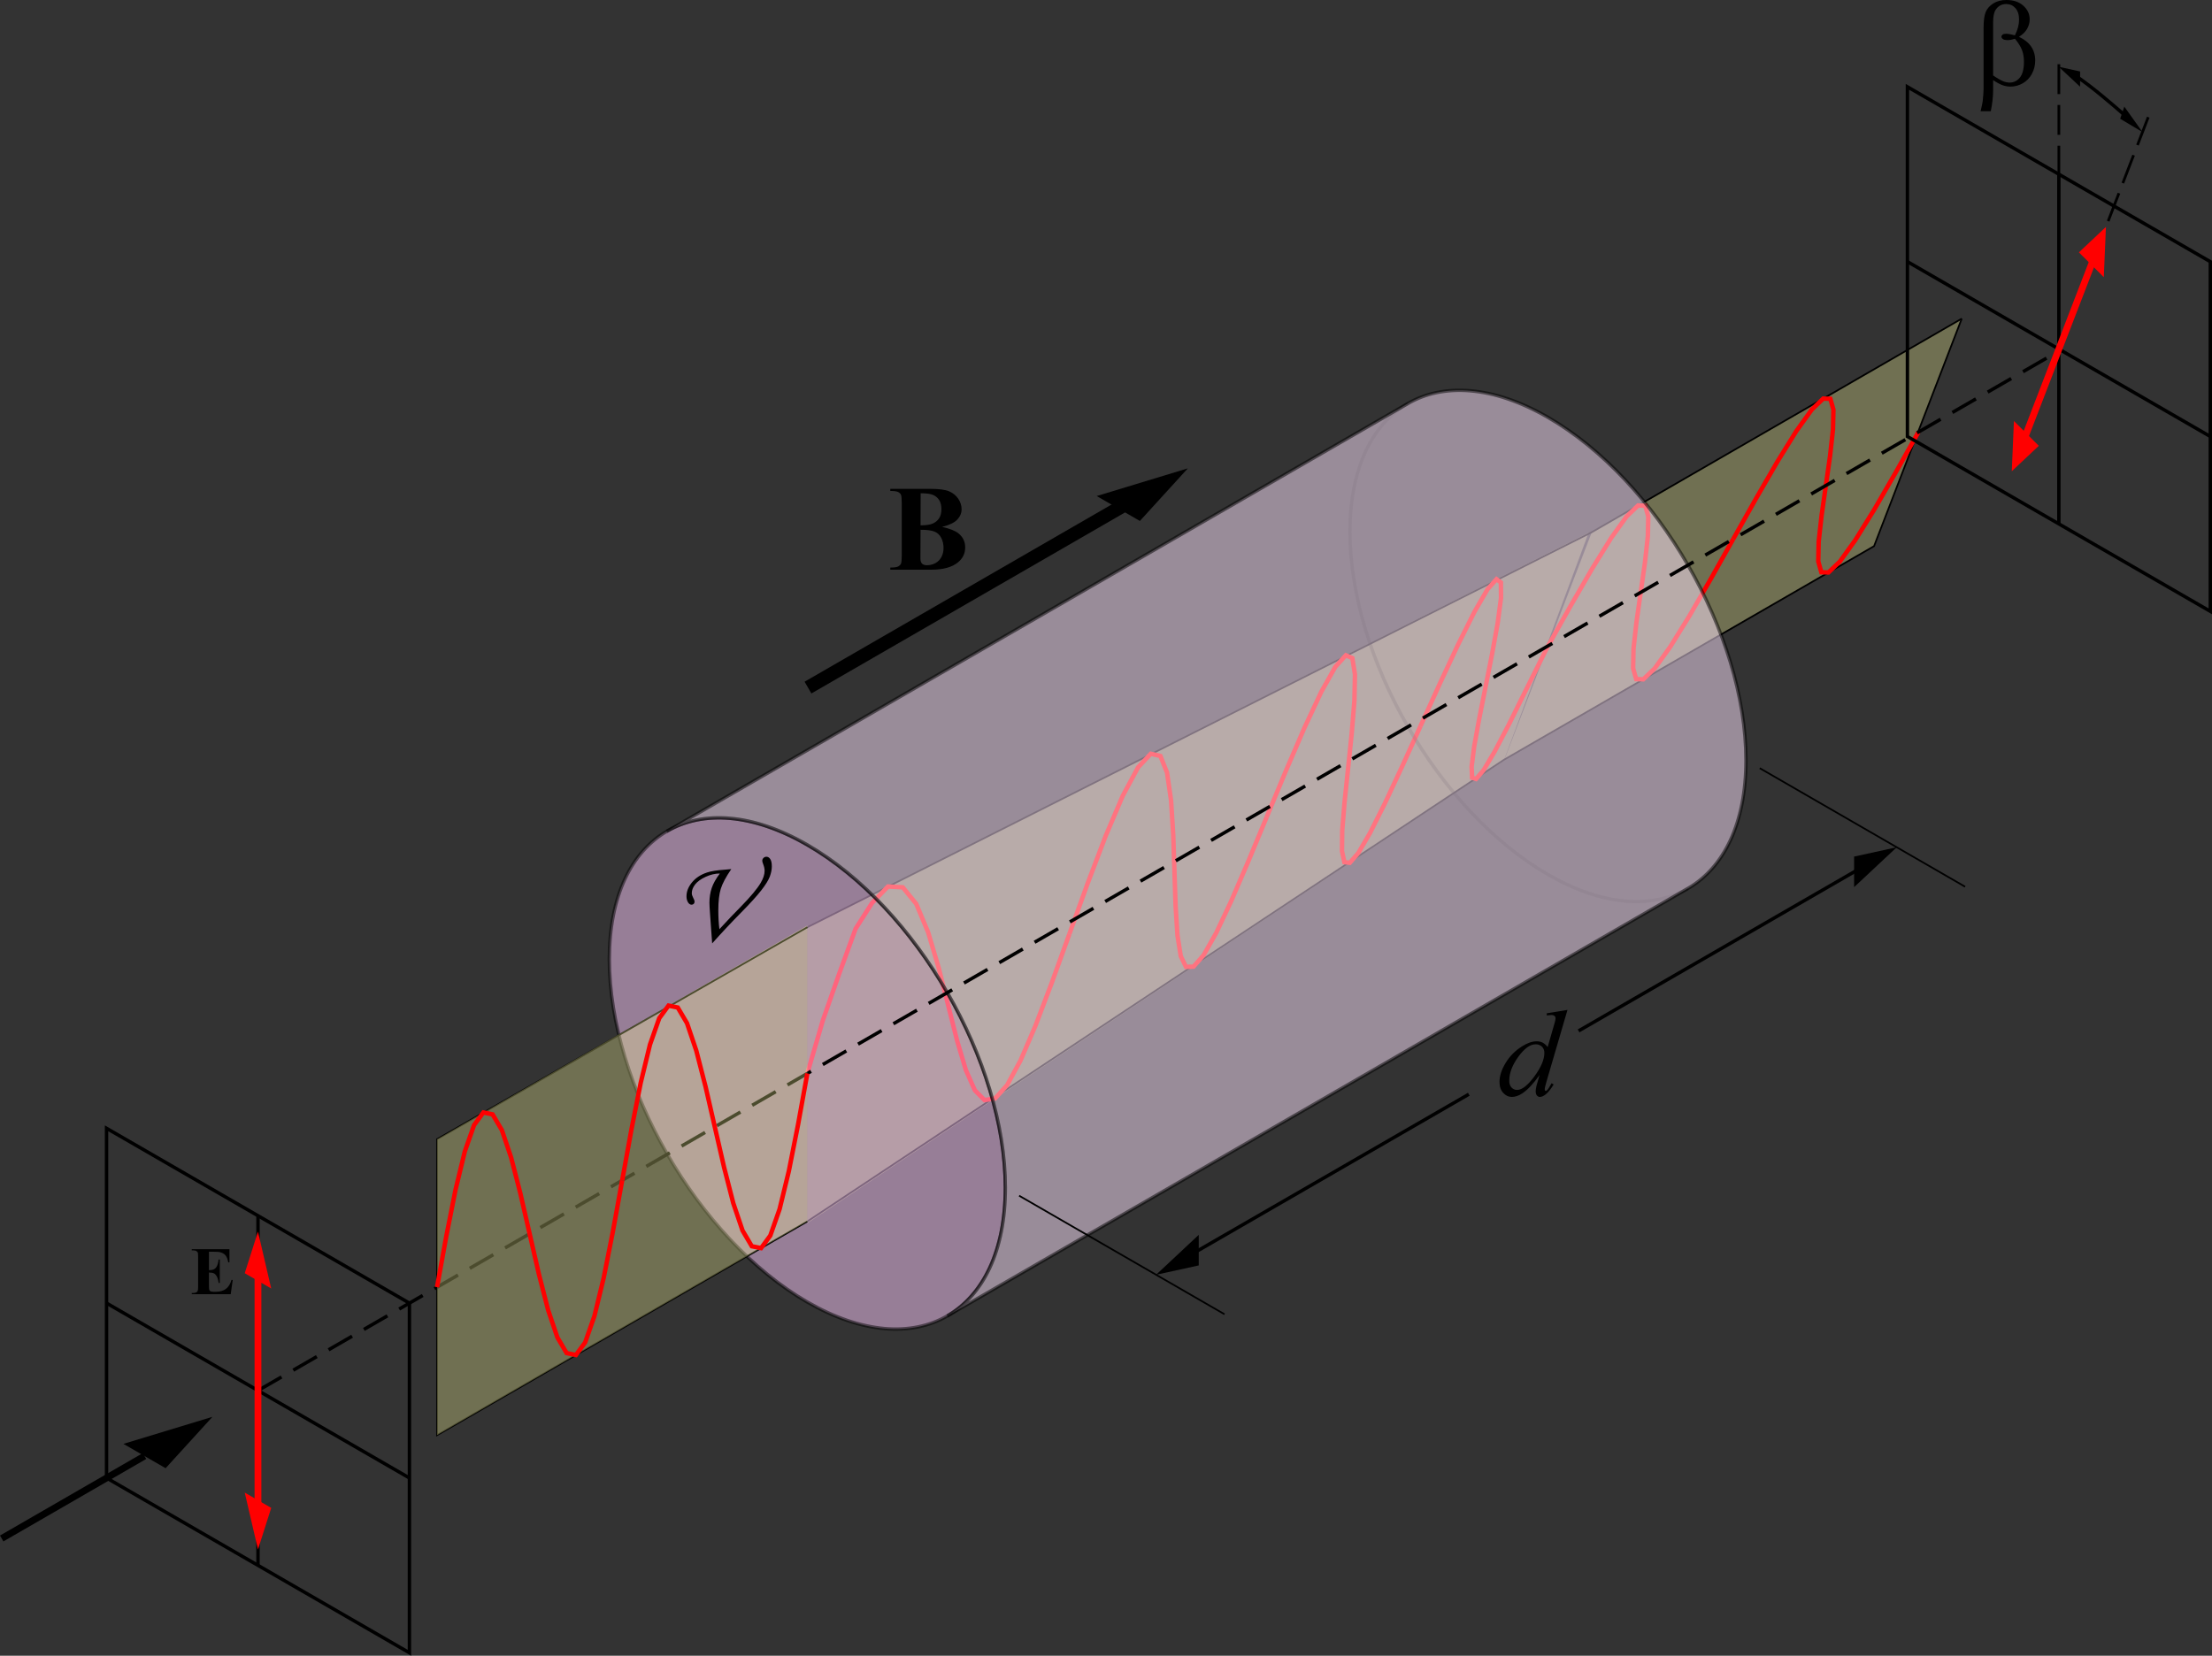 <?xml version="1.0" encoding="utf-8"?>
<!-- Generator: Adobe Illustrator 10.0, SVG Export Plug-In . SVG Version: 3.0.0 Build 76)  -->
<!DOCTYPE svg PUBLIC "-//W3C//DTD SVG 1.0//EN"    "http://www.w3.org/TR/2001/REC-SVG-20010904/DTD/svg10.dtd">
<svg  xmlns="http://www.w3.org/2000/svg" xmlns:xlink="http://www.w3.org/1999/xlink" xmlns:a="http://ns.adobe.com/AdobeSVGViewerExtensions/3.0/"
	 width="325.601" height="243.77" viewBox="0 0 325.601 243.77" overflow="visible" enable-background="new 0 0 325.601 243.77"
	 xml:space="preserve">
	<rect x="0" y="0" width="325.601" height="243.77" fill="#333333" stroke="none"/>
	<g id="Layer_1">
		<path opacity="0.3" fill="#FFFF99" d="M275.956,80.348l-54.506,31.47l12.858-33.466l54.506-31.47L275.956,80.348z"/>
		<path opacity="0.3" fill="#FFFF99" d="M221.37,111.963l-102.533,68.125v-43.573l115.005-58.09L221.37,111.963z"/>
		<path fill="none" stroke="#000000" stroke-width="0.25" d="M118.837,179.827l102.565-67.981l54.458-31.441l12.906-33.494"/>
		<path fill="none" stroke="#000000" stroke-width="0.25" d="M288.766,46.911l-54.458,31.441l-115.471,58.163"/>
		<g>
			<path fill="none" stroke="#FF0000" stroke-width="0.655" d="M227.855,95.099l-3.31,6.633l-2.461,4.967l-2.087,3.973
				l-1.623,2.721l-1.104,1.296l-0.578-0.185l-0.073-1.631l0.371-2.933l0.723-3.998l0.931-4.689l0.977-4.918l0.834-4.598l0.491-3.703
				l-0.02-2.281l-0.648-0.478l-1.313,1.477l-1.928,3.326l-2.41,4.823l-2.715,5.806l-2.822,6.205"/>
			<path fill="none" stroke="#FF0000" stroke-width="0.655" d="M209.089,106.912l-2.745,6.032l-2.507,5.364l-2.157,4.298
				l-1.732,2.968l-1.264,1.461l-0.795-0.101l-0.351-1.63l0.035-3.012l0.339-4.155l0.514-4.91l0.539-5.178l0.401-4.859l0.082-3.911
				l-0.385-2.382l-0.953-0.425l-1.544,1.697l-2.083,3.706l-2.491,5.32l-2.739,6.362l-2.813,6.768"/>
			<path fill="none" stroke="#FF0000" stroke-width="0.655" d="M186.44,120.327l-2.723,6.556l-2.507,5.822l-2.204,4.677
				l-1.851,3.262l-1.473,1.674l-1.107,0.032l-0.77-1.58l-0.484-3.046l-0.273-4.269l-0.169-5.096l-0.18-5.412l-0.32-5.098
				l-0.594-4.099l-0.978-2.448l-1.416-0.325l-1.868,1.998l-2.252,4.183l-2.522,5.922l-2.666,7.022l-2.679,7.422"/>
			<path fill="none" stroke="#FF0000" stroke-width="0.655" d="M157.405,137.525l-2.583,7.157l-2.41,6.347l-2.198,5.114
				l-1.976,3.621l-1.755,1.955l-1.568,0.242l-1.419-1.439l-1.322-2.979l-1.278-4.281l-1.31-5.181l-1.405-5.554l-1.557-5.254
				l-1.76-4.206l-1.98-2.432l-2.18-0.115l-2.338,2.419l-2.423,3.794l-2.429,6.66l-2.382,6.802l-2.295,7.844"/>
		</g>
		<g>
			<path fill="none" stroke="#FF0000" stroke-width="0.655" d="M282.386,63.615l-3.351,5.957l-3.152,5.453l-2.785,4.486
				l-2.276,3.165l-1.677,1.605l-1.05-0.031l-0.449-1.592l0.058-2.911l0.435-3.883l0.622-4.381l0.623-4.383l0.429-3.875l0.061-2.917
				l-0.45-1.591l-1.045-0.033l-1.678,1.605l-2.278,3.167l-2.784,4.49l-3.155,5.45l-3.35,5.957"/>
			<path fill="none" stroke="#FF0000" stroke-width="0.655" d="M255.132,79.35l-3.35,5.956l-3.153,5.453l-2.785,4.486l-2.276,3.166
				l-1.677,1.605l-1.048-0.032l-0.45-1.591l0.059-2.912l0.432-3.881l0.623-4.382l0.622-4.382l0.432-3.877l0.06-2.917l-0.45-1.591
				l-1.046-0.033l-1.678,1.605l-2.278,3.167l-2.784,4.49l-3.155,5.45l-3.35,5.957"/>
		</g>
		<path opacity="0.23" fill="none" stroke="#000000" stroke-width="0.5" d="M248.464,130.798
			c-5.274,3.046-12.561,2.606-20.609-2.041c-16.097-9.293-29.146-31.896-29.146-50.482c0-9.293,3.262-15.824,8.537-18.869"/>
		<path opacity="0.49" fill="#FFCCFF" stroke="#000000" stroke-width="0.5" d="M147.983,174.868
			c0,18.587-13.049,26.121-29.146,16.827S89.691,159.8,89.691,141.213s13.049-26.121,29.146-16.827S147.983,156.281,147.983,174.868
			z"/>
		<path opacity="0.5" fill="#FFE6FF" stroke="#000000" stroke-width="0.5" d="M98.23,122.348l109.018-62.94l-0.095,0.05
			c5.282-3.104,12.606-2.686,20.702,1.988C243.951,70.739,257,93.341,257,111.928c0,9.293-3.263,15.824-8.537,18.869h-0.001
			l-109.017,62.94c5.274-3.045,8.537-9.575,8.537-18.869c0-18.587-13.05-41.189-29.146-50.482
			c-8.096-4.674-15.42-5.092-20.702-1.988L98.23,122.348z"/>
		<path fill="#FFFFFF" stroke="#000000" stroke-width="0.5" stroke-dasharray="4 2" d="M37.973,204.728L302.918,51.76"/>
		<path fill="none" stroke="#000000" stroke-width="0.25" d="M118.837,179.827l-54.507,31.47v-43.573l54.507-31.209"/>
		<path opacity="0.3" fill="#FFFF99" d="M118.837,179.827l-54.507,31.47v-43.573l54.507-31.47V179.827z"/>
		<g>
			<path fill="none" stroke="#FF0000" stroke-width="0.655" d="M118.837,158.041l-1.363,7.518l-1.36,6.863l-1.363,5.603
				l-1.363,3.884l-1.361,1.852l-1.364-0.278l-1.363-2.311l-1.363-4.028l-1.359-5.292l-1.364-5.943l-1.363-5.943l-1.361-5.284
				l-1.364-4.036l-1.364-2.31l-1.36-0.281l-1.363,1.853l-1.364,3.885l-1.361,5.609l-1.363,6.857l-1.364,7.518"/>
			<path fill="none" stroke="#FF0000" stroke-width="0.655" d="M91.583,173.775l-1.363,7.518l-1.361,6.863l-1.363,5.603
				l-1.363,3.884l-1.361,1.852l-1.363-0.279l-1.364-2.31l-1.363-4.028l-1.36-5.292l-1.363-5.943l-1.364-5.943l-1.361-5.285
				l-1.363-4.036l-1.364-2.31l-1.361-0.28l-1.363,1.853l-1.364,3.884l-1.361,5.608l-1.363,6.857l-1.364,7.518"/>
		</g>
		<g>
			<g>
				<path d="M31.273,208.596l-6.896,7.566l-6.208-3.584L31.273,208.596z"/>
				<path d="M303.044,9.832l3.14,0.688v2.25L303.044,9.832z"/>
				<path d="M315.372,19.447l-3.287-1.962l0.61-1.785L315.372,19.447z"/>
				<path stroke="#FF0000" d="M23.034,213.353"/>
			</g>
			<path fill="none" stroke="#000000" d="M21.273,214.37L0.25,226.507"/>
		</g>
		<g>
			<g>
				<path d="M170.174,187.68l6.279-5.875v4.5L170.174,187.68z"/>
				<path stroke="#FF0000" d="M176.453,184.055"/>
			</g>
			<path fill="none" stroke="#000000" stroke-width="0.5" stroke-linecap="square" d="M176.453,184.055l39.537-22.826"/>
		</g>
		<g>
			<g>
				<path d="M279.195,124.74l-6.278,5.875v-4.5L279.195,124.74z"/>
				<path stroke="#FF0000" d="M272.917,128.365"/>
			</g>
			<path fill="none" stroke="#000000" stroke-width="0.5" stroke-linecap="square" d="M272.917,128.365l-40.339,23.287"/>
		</g>
		<g>
			<g>
				<path d="M174.848,68.954l-7.061,7.745l-6.355-3.668L174.848,68.954z"/>
				<path stroke="#FF0000" d="M164.609,74.865"/>
			</g>
			<path fill="none" stroke="#000000" stroke-width="2" stroke-linecap="square" d="M164.609,74.865L119.8,100.732"/>
		</g>
		<path fill="none" stroke="#000000" stroke-width="0.25" stroke-linecap="square" d="M180.14,193.434l-30.02-17.332"/>
		<path fill="none" stroke="#000000" stroke-width="0.25" stroke-linecap="square" d="M289.155,130.49l-30.02-17.332"/>
		<g>
			<path d="M230.729,148.687l-3.099,10.588c-0.169,0.574-0.253,0.951-0.253,1.13c0,0.052,0.018,0.102,0.051,0.148
				s0.068,0.07,0.104,0.07c0.051,0,0.112-0.034,0.184-0.102c0.135-0.131,0.359-0.478,0.676-1.04l0.299,0.185
				c-0.346,0.576-0.693,1.025-1.045,1.348s-0.682,0.484-0.987,0.484c-0.163,0-0.306-0.071-0.427-0.211
				c-0.121-0.141-0.182-0.341-0.182-0.6c0-0.335,0.088-0.785,0.264-1.35l0.308-1.066c-0.935,1.306-1.786,2.21-2.554,2.711
				c-0.529,0.344-1.035,0.516-1.518,0.516c-0.49,0-0.917-0.199-1.282-0.595c-0.364-0.396-0.546-0.936-0.546-1.617
				c0-0.875,0.302-1.81,0.908-2.803c0.605-0.993,1.404-1.801,2.398-2.424c0.783-0.499,1.503-0.749,2.16-0.749
				c0.344,0,0.64,0.065,0.889,0.195c0.248,0.13,0.493,0.346,0.735,0.647l0.833-2.886c0.09-0.321,0.164-0.577,0.222-0.769
				c0.07-0.24,0.105-0.438,0.105-0.595c0-0.126-0.044-0.231-0.132-0.315c-0.125-0.101-0.286-0.152-0.482-0.152
				c-0.137,0-0.363,0.021-0.679,0.062v-0.313L230.729,148.687z M227.327,155.005c0-0.377-0.121-0.681-0.361-0.911
				c-0.24-0.229-0.547-0.345-0.916-0.345c-0.82,0-1.673,0.613-2.56,1.839c-0.888,1.226-1.331,2.399-1.331,3.519
				c0,0.442,0.113,0.78,0.34,1.012c0.227,0.233,0.498,0.349,0.814,0.349c0.715,0,1.563-0.663,2.543-1.989
				S227.327,155.995,227.327,155.005z"/>
		</g>
		<g>
			<path d="M293.383,11.796v1.488c0,0.951-0.115,1.981-0.344,3.09h-1.5c0.175-0.727,0.279-1.221,0.311-1.485
				c0.084-0.82,0.127-1.42,0.127-1.801V4.111c0-1.048,0.104-1.825,0.31-2.332s0.579-0.93,1.116-1.27
				c0.539-0.34,1.183-0.51,1.934-0.51c1.041,0,1.872,0.281,2.494,0.842s0.934,1.228,0.934,1.999c0,0.497-0.129,0.969-0.387,1.417
				s-0.655,0.835-1.193,1.162c1.595,0.749,2.393,1.914,2.393,3.494c0,0.703-0.164,1.358-0.492,1.967
				c-0.329,0.608-0.781,1.072-1.355,1.391s-1.167,0.479-1.777,0.479c-0.393,0-0.781-0.067-1.165-0.201
				S293.934,12.164,293.383,11.796z M293.383,11.103c0.569,0.398,1.066,0.685,1.488,0.86c0.318,0.129,0.635,0.193,0.952,0.193
				c0.593,0,1.091-0.244,1.493-0.733s0.604-1.263,0.604-2.323c0-0.667-0.098-1.251-0.294-1.751s-0.54-1.049-1.034-1.646
				c-0.4,0.136-0.746,0.204-1.035,0.204c-0.35,0-0.594-0.053-0.736-0.159c-0.143-0.106-0.213-0.221-0.213-0.345
				c0-0.112,0.055-0.212,0.165-0.301s0.287-0.133,0.531-0.133c0.284,0,0.714,0.077,1.288,0.23c0.406-0.81,0.609-1.576,0.609-2.298
				c0-0.733-0.18-1.301-0.541-1.704c-0.359-0.402-0.808-0.603-1.342-0.603c-0.674,0-1.197,0.287-1.569,0.859
				c-0.244,0.38-0.366,0.991-0.366,1.832V11.103z"/>
		</g>
		<g>
			<path d="M138.676,77.57c1.142,0.263,1.943,0.582,2.404,0.956c0.662,0.532,0.994,1.222,0.994,2.069
				c0,0.895-0.361,1.634-1.084,2.218c-0.887,0.708-2.177,1.061-3.869,1.061h-6.072v-0.313c0.563,0,0.944-0.051,1.145-0.155
				c0.2-0.104,0.341-0.238,0.422-0.403c0.081-0.166,0.121-0.573,0.121-1.223v-7.719c0-0.649-0.041-1.059-0.121-1.227
				c-0.081-0.168-0.223-0.303-0.426-0.403c-0.204-0.101-0.583-0.151-1.14-0.151v-0.313h5.736c1.371,0,2.341,0.122,2.912,0.365
				s1.021,0.607,1.351,1.09c0.329,0.484,0.494,0.999,0.494,1.543c0,0.575-0.211,1.086-0.634,1.535
				C140.486,76.951,139.742,77.307,138.676,77.57z M135.501,78l-0.012,3.827l-0.001,0.438c0,0.315,0.079,0.553,0.236,0.713
				c0.157,0.161,0.391,0.241,0.7,0.241c0.458,0,0.88-0.104,1.266-0.312s0.683-0.509,0.889-0.904s0.309-0.835,0.309-1.321
				c0-0.556-0.114-1.055-0.34-1.497s-0.566-0.751-1.019-0.928C137.075,78.08,136.399,77.994,135.501,78z M135.503,77.343
				c0.834,0,1.449-0.094,1.846-0.283s0.7-0.453,0.91-0.795s0.315-0.778,0.315-1.308s-0.104-0.964-0.311-1.303
				s-0.503-0.597-0.889-0.773s-1.004-0.262-1.856-0.256L135.503,77.343z"/>
		</g>
		<g>
			<path d="M30.758,184.292v2.703h0.133c0.424,0,0.732-0.132,0.923-0.396c0.19-0.264,0.313-0.653,0.365-1.167h0.172v3.453H32.18
				c-0.04-0.376-0.123-0.684-0.25-0.923c-0.126-0.24-0.274-0.401-0.442-0.484s-0.411-0.124-0.73-0.124v1.875
				c0,0.367,0.016,0.591,0.046,0.673s0.088,0.149,0.173,0.201c0.085,0.053,0.222,0.079,0.41,0.079h0.396
				c0.619,0,1.115-0.144,1.488-0.433c0.373-0.289,0.641-0.726,0.804-1.312h0.183l-0.298,2.104h-5.733v-0.172h0.221
				c0.193,0,0.349-0.035,0.467-0.104c0.085-0.047,0.15-0.126,0.196-0.239c0.036-0.08,0.054-0.288,0.054-0.626v-4.344
				c0-0.305-0.008-0.492-0.024-0.561c-0.033-0.116-0.094-0.206-0.182-0.269c-0.125-0.093-0.295-0.139-0.511-0.139h-0.221v-0.172
				h5.547v1.938h-0.172c-0.095-0.474-0.228-0.814-0.399-1.021c-0.172-0.206-0.414-0.357-0.728-0.454
				c-0.184-0.059-0.526-0.087-1.029-0.087H30.758z"/>
		</g>
		<g>
			<path d="M104.829,138.896l-0.308-4.257c-0.063-0.868-0.094-1.439-0.094-1.715c0-0.79,0.112-1.517,0.337-2.182
				c0.225-0.664,0.624-1.377,1.196-2.138c-0.681,0-1.375,0.163-2.082,0.487c-0.707,0.325-1.225,0.699-1.554,1.123
				c-0.329,0.423-0.493,0.85-0.493,1.279c0,0.197,0.059,0.406,0.178,0.626c0.152,0.278,0.229,0.49,0.229,0.635
				c0,0.134-0.041,0.241-0.123,0.322s-0.186,0.122-0.314,0.122c-0.187,0-0.35-0.096-0.489-0.288
				c-0.175-0.255-0.262-0.572-0.262-0.949c0-0.708,0.269-1.391,0.807-2.047s1.275-1.141,2.211-1.455
				c0.602-0.203,1.479-0.342,2.632-0.418c0.31-0.023,0.625-0.053,0.947-0.088c-0.792,1.161-1.309,2.13-1.549,2.908
				c-0.241,0.777-0.361,1.832-0.361,3.163c0,1.015,0.053,1.941,0.158,2.78l1.68-1.8l1.435-1.475
				c1.466-1.498,2.454-2.679,2.962-3.543c0.384-0.652,0.577-1.245,0.577-1.78c0-0.293-0.069-0.617-0.208-0.969
				c-0.091-0.223-0.136-0.394-0.136-0.511c0-0.158,0.06-0.296,0.181-0.414c0.121-0.117,0.264-0.176,0.429-0.176
				c0.224,0,0.413,0.115,0.566,0.344s0.23,0.587,0.23,1.075c0,0.476-0.1,0.979-0.3,1.511c-0.2,0.532-0.62,1.208-1.261,2.031
				s-1.63,1.912-2.97,3.268C107.676,135.783,106.258,137.294,104.829,138.896z"/>
		</g>
		<g>
			<path fill="none" stroke="#000000" stroke-width="0.5" d="M60.265,243.337l-44.583-25.74v-51.479l44.583,25.741V243.337z"/>
			<path fill="none" stroke="#000000" stroke-width="0.5" d="M37.973,178.987v51.479"/>
			<path fill="none" stroke="#000000" stroke-width="0.5" d="M60.265,217.598l-44.583-25.741"/>
		</g>
		<g>
			<path fill="none" stroke="#000000" stroke-width="0.5" d="M325.351,90.004l-44.583-25.74V12.784l44.583,25.741V90.004z"/>
			<path fill="none" stroke="#000000" stroke-width="0.5" d="M303.059,25.654v51.479"/>
			<path fill="none" stroke="#000000" stroke-width="0.5" d="M325.351,64.265l-44.583-25.741"/>
		</g>
		<g>
			<g>
				<path fill="#FF0000" d="M37.973,181.328l1.948,8.375l-3.897-2.25L37.973,181.328z"/>
				<path stroke="#FF0000" d="M37.973,188.578"/>
			</g>
			<g>
				<path fill="#FF0000" d="M37.973,228.128l-1.948-8.375l3.897,2.25L37.973,228.128z"/>
				<path stroke="#FF0000" d="M37.973,220.878"/>
			</g>
			<path fill="none" stroke="#FF0000" stroke-linecap="square" d="M37.973,188.578v32.3"/>
		</g>
		<g>
			<path fill="none" stroke="#000000" stroke-width="0.4" stroke-linecap="square" stroke-dasharray="4 2" d="M316.144,17.439
				l-13.085,33.955"/>
		</g>
		<path fill="none" stroke="#000000" stroke-width="0.4" stroke-linecap="square" stroke-dasharray="4 2" d="M303.059,25.654V7.792"
			/>
		<path fill="none" stroke="#000000" stroke-width="0.5" d="M305.766,11.327c2.123,1.437,5.079,3.942,7.08,5.715"/>
		<g>
			<g>
				<path fill="#FF0000" d="M309.989,33.408l-0.315,7.399l-3.662-3.653L309.989,33.408z"/>
				<path stroke="#FF0000" d="M304.332,42.491"/>
			</g>
			<g>
				<path fill="#FF0000" d="M296.128,69.383l0.317-7.399l3.66,3.653L296.128,69.383z"/>
			</g>
			<path fill="none" stroke="#FF0000" stroke-linecap="square" d="M307.842,38.98l-4.783,12.414l-4.783,12.415"/>
		</g>
	</g>
</svg>
